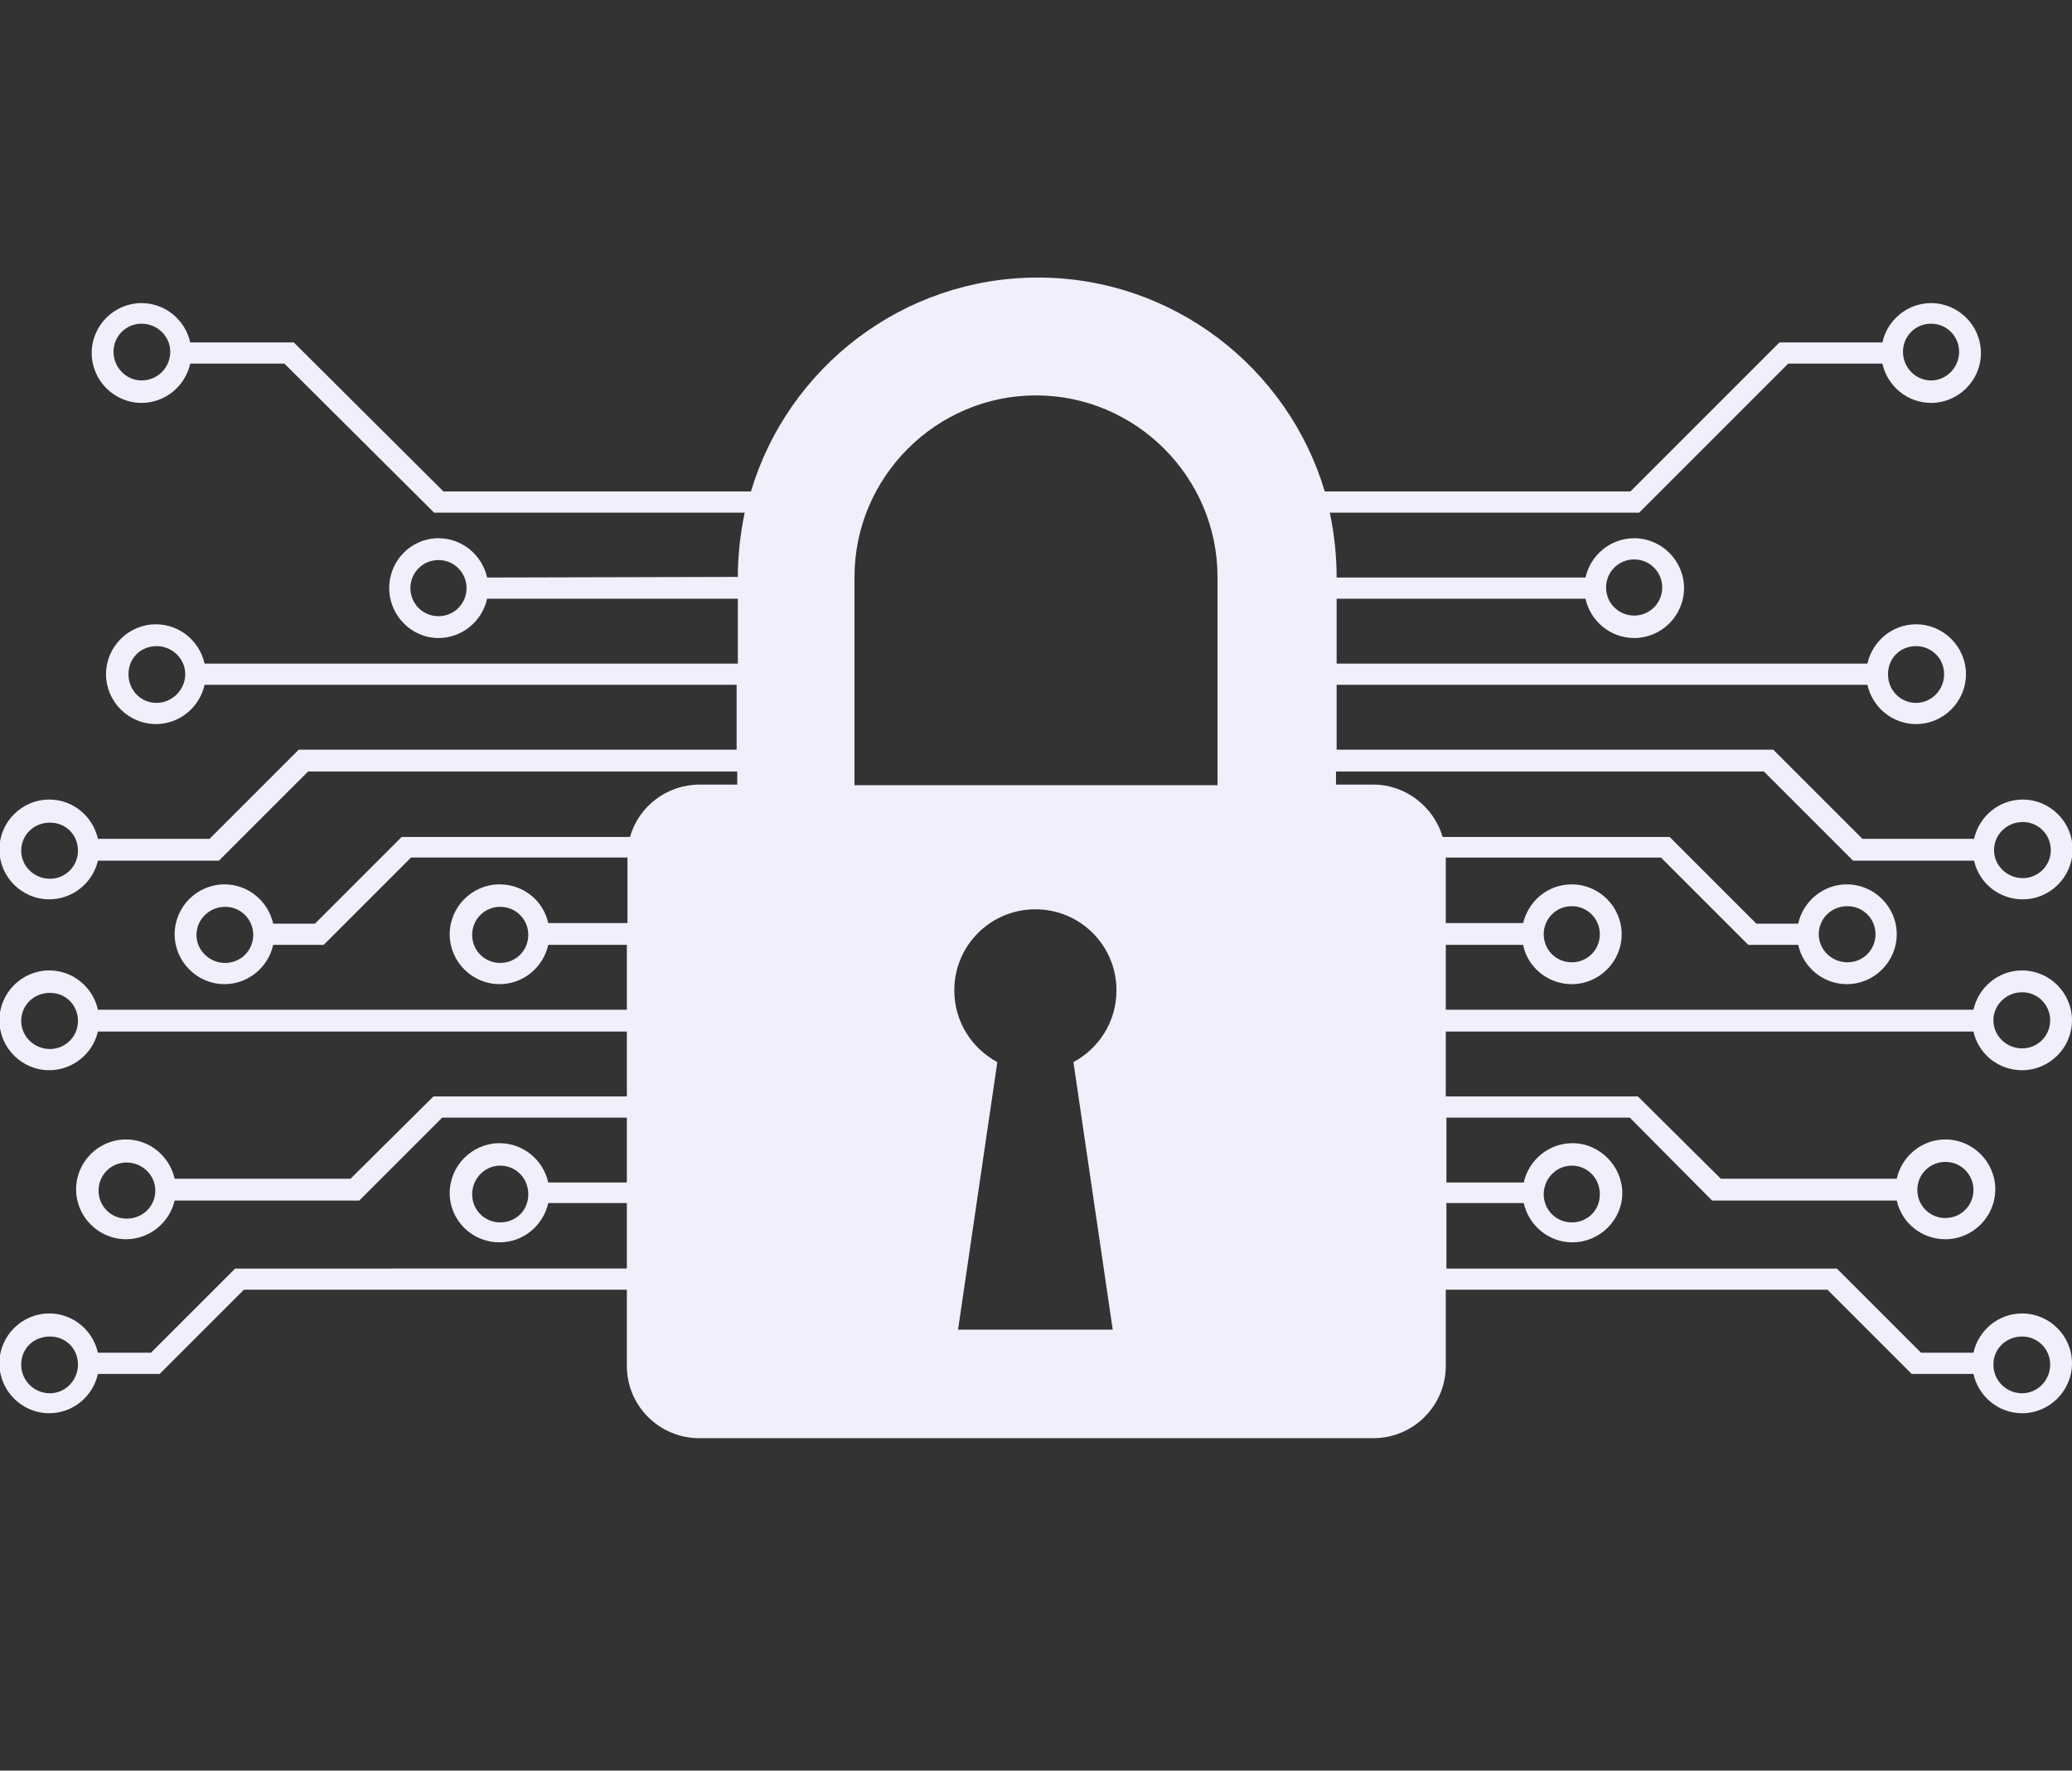 <?xml version="1.0" encoding="UTF-8"?> <svg xmlns="http://www.w3.org/2000/svg" xmlns:xlink="http://www.w3.org/1999/xlink" id="Layer_11" data-name="Layer 11" viewBox="0 0 33.22 28.39"><rect x="0" y="0" width="33.22" height="28.39" fill="#333333" stroke="none"/><defs><style> .cls-1 { clip-path: url(#clippath); } .cls-2 { fill: none; } .cls-2, .cls-3 { stroke-width: 0px; } .cls-3 { fill: #f2eefb; } </style><clipPath id="clippath"><rect class="cls-2" y="4.44" width="33.22" height="18.64"></rect></clipPath></defs><g class="cls-1"><path class="cls-3" d="m31.19,18.63c.25,0,.45.2.45.45s-.2.45-.45.45-.45-.2-.45-.45.2-.45.45-.45Zm-5.99.06c.25,0,.45.2.45.46s-.2.45-.45.45-.45-.2-.45-.45.2-.46.45-.46Zm7.22,2.74c.25,0,.45.2.45.45s-.2.46-.45.46-.46-.2-.46-.46.21-.45.46-.45Zm-12.9-8.84h-5.82v-3.34c0-1.6,1.31-2.91,2.91-2.91s2.91,1.31,2.91,2.91v3.34Zm-1.68,8.73h-2.48l.63-4.29c-.41-.22-.69-.65-.69-1.15,0-.72.58-1.3,1.3-1.3s1.3.58,1.3,1.3c0,.5-.28.93-.69,1.15l.63,4.29ZM.8,22.34c-.25,0-.46-.2-.46-.46s.2-.45.46-.45.45.2.45.45-.2.46-.45.46Zm7.22-2.74c-.25,0-.45-.2-.45-.45s.2-.46.45-.46.45.2.45.46-.2.45-.45.45Zm-5.99-.06c-.25,0-.45-.2-.45-.45s.2-.45.45-.45.46.2.46.45-.2.45-.46.45Zm-1.23-2.72c-.25,0-.46-.2-.46-.45s.2-.45.46-.45.45.2.45.45-.2.45-.45.45Zm7.22-1.38c-.25,0-.45-.2-.45-.45s.2-.45.45-.45.45.2.45.45-.2.45-.45.45Zm-4.41,0c-.25,0-.46-.2-.46-.45s.21-.45.46-.45.45.2.45.45-.2.45-.45.45Zm-2.81-1.35c-.25,0-.46-.2-.46-.45s.2-.45.46-.45.45.2.45.45-.2.45-.45.45Zm1.71-2.82c-.25,0-.45-.2-.45-.46s.2-.45.45-.45.46.2.46.45-.21.46-.46.46Zm4.52-1.39c-.25,0-.45-.2-.45-.45s.2-.45.45-.45.45.2.45.45-.2.45-.45.45Zm-4.76-3.78c-.25,0-.45-.21-.45-.46s.2-.45.45-.45.46.2.46.45-.2.46-.46.46Zm28.69-.91c.25,0,.45.2.45.45s-.2.46-.45.46-.45-.21-.45-.46.2-.45.45-.45Zm-4.76,3.78c.25,0,.45.2.45.45s-.2.45-.45.45-.45-.2-.45-.45.2-.45.45-.45Zm4.52,1.39c.25,0,.45.2.45.45s-.2.46-.45.46-.45-.2-.45-.46.2-.45.45-.45Zm1.71,2.82c.25,0,.45.2.45.45s-.2.45-.45.45-.46-.2-.46-.45.21-.45.46-.45Zm-2.81,1.35c.25,0,.45.2.45.45s-.2.45-.45.45-.46-.2-.46-.45.2-.45.46-.45Zm-4.42,0c.25,0,.45.2.45.45s-.2.45-.45.45-.45-.2-.45-.45.2-.45.45-.45Zm7.22,1.38c.25,0,.45.2.45.45s-.2.45-.45.45-.46-.2-.46-.45.21-.45.46-.45Zm-.78.63c.08.36.4.62.78.62.44,0,.8-.36.8-.8s-.36-.8-.8-.8c-.38,0-.7.27-.78.63h-8.46v-1.04h1.24c.07.36.4.63.78.63.44,0,.8-.36.8-.8s-.36-.8-.8-.8c-.38,0-.69.26-.78.62h-1.24v-1.05h3.45l1.4,1.4h.8c.08.36.4.63.78.63.44,0,.8-.36.8-.8s-.36-.8-.8-.8c-.38,0-.7.27-.78.63h-.67l-1.39-1.39h-3.64c-.14-.48-.59-.84-1.11-.84h-.6v-.21h6.86l1.43,1.43h1.94c.08.36.4.62.78.62.44,0,.8-.36.8-.8s-.36-.8-.8-.8c-.38,0-.7.27-.78.63h-1.79l-1.43-1.43h-7v-1.04h8.51c.08.36.4.63.78.63.44,0,.8-.36.8-.8s-.36-.8-.8-.8c-.38,0-.7.27-.78.63h-8.51v-1.04h3.99c.08.36.4.63.78.63.44,0,.8-.36.8-.8s-.36-.8-.8-.8c-.38,0-.7.27-.78.63h-3.99c0-.37-.04-.71-.11-1.04h4.96l2.39-2.39h1.51c.08.36.4.63.78.63.44,0,.8-.36.8-.8s-.36-.8-.8-.8c-.38,0-.7.27-.78.63h-1.65l-2.39,2.39h-4.9c-.59-1.98-2.43-3.43-4.6-3.43s-4.01,1.45-4.6,3.43h-4.93l-2.4-2.39h-1.66c-.08-.36-.4-.63-.78-.63-.44,0-.8.36-.8.8s.36.8.8.8c.38,0,.7-.27.78-.63h1.51l2.4,2.39h4.98c-.07.33-.11.68-.11,1.03h0s-4.02.01-4.02.01c-.08-.36-.4-.63-.78-.63-.44,0-.79.36-.79.8s.36.8.79.8c.38,0,.7-.27.78-.63h4.02v1.04H3.28c-.08-.36-.4-.63-.78-.63-.44,0-.8.36-.8.8s.36.8.8.8c.38,0,.7-.27.78-.63h8.53v1.04h-7.02l-1.43,1.43h-1.79c-.08-.36-.4-.63-.78-.63-.44,0-.8.36-.8.8s.36.8.8.8c.38,0,.7-.27.78-.62h1.94l1.43-1.43h6.88v.21h-.6c-.53,0-.98.35-1.12.84h-3.66l-1.39,1.39h-.67c-.08-.36-.4-.63-.78-.63-.44,0-.8.36-.8.8s.36.8.8.8c.38,0,.7-.27.78-.63h.81l1.4-1.4h3.47v1.05h-1.27c-.08-.36-.4-.62-.78-.62-.44,0-.8.36-.8.8s.36.8.8.8c.38,0,.7-.27.78-.63h1.26v1.04H1.57c-.08-.36-.4-.63-.78-.63-.44,0-.8.36-.8.8s.36.8.8.8c.38,0,.7-.27.78-.62h8.48v1.04h-3.1l-1.33,1.32h-2.82c-.08-.36-.4-.63-.78-.63-.44,0-.8.36-.8.8s.36.8.8.8c.38,0,.7-.27.78-.62h2.96l1.33-1.33h2.96v1.04h-1.26c-.08-.36-.4-.63-.78-.63-.44,0-.8.36-.8.8s.36.79.8.79c.38,0,.7-.27.78-.63h1.26v1.05H3.77l-1.35,1.35h-.85c-.08-.36-.4-.63-.78-.63-.44,0-.8.36-.8.8s.36.8.8.8c.38,0,.7-.27.78-.63h.99l1.35-1.35h6.14v1.22c0,.64.52,1.16,1.16,1.16h10.81c.64,0,1.16-.52,1.16-1.16v-1.22h6.12l1.35,1.35h.99c.08.36.4.63.78.63.44,0,.8-.36.8-.8s-.36-.8-.8-.8c-.38,0-.7.27-.78.63h-.84l-1.35-1.35h-6.26v-1.05h1.24c.08.36.4.63.78.63.44,0,.8-.36.8-.79s-.36-.8-.8-.8c-.38,0-.7.27-.78.63h-1.24v-1.04h2.94l1.32,1.33h2.96c.08.36.4.62.78.62.44,0,.8-.36.8-.8s-.36-.8-.8-.8c-.38,0-.7.27-.78.63h-2.82l-1.33-1.32h-3.08v-1.04h8.46"></path></g></svg> 